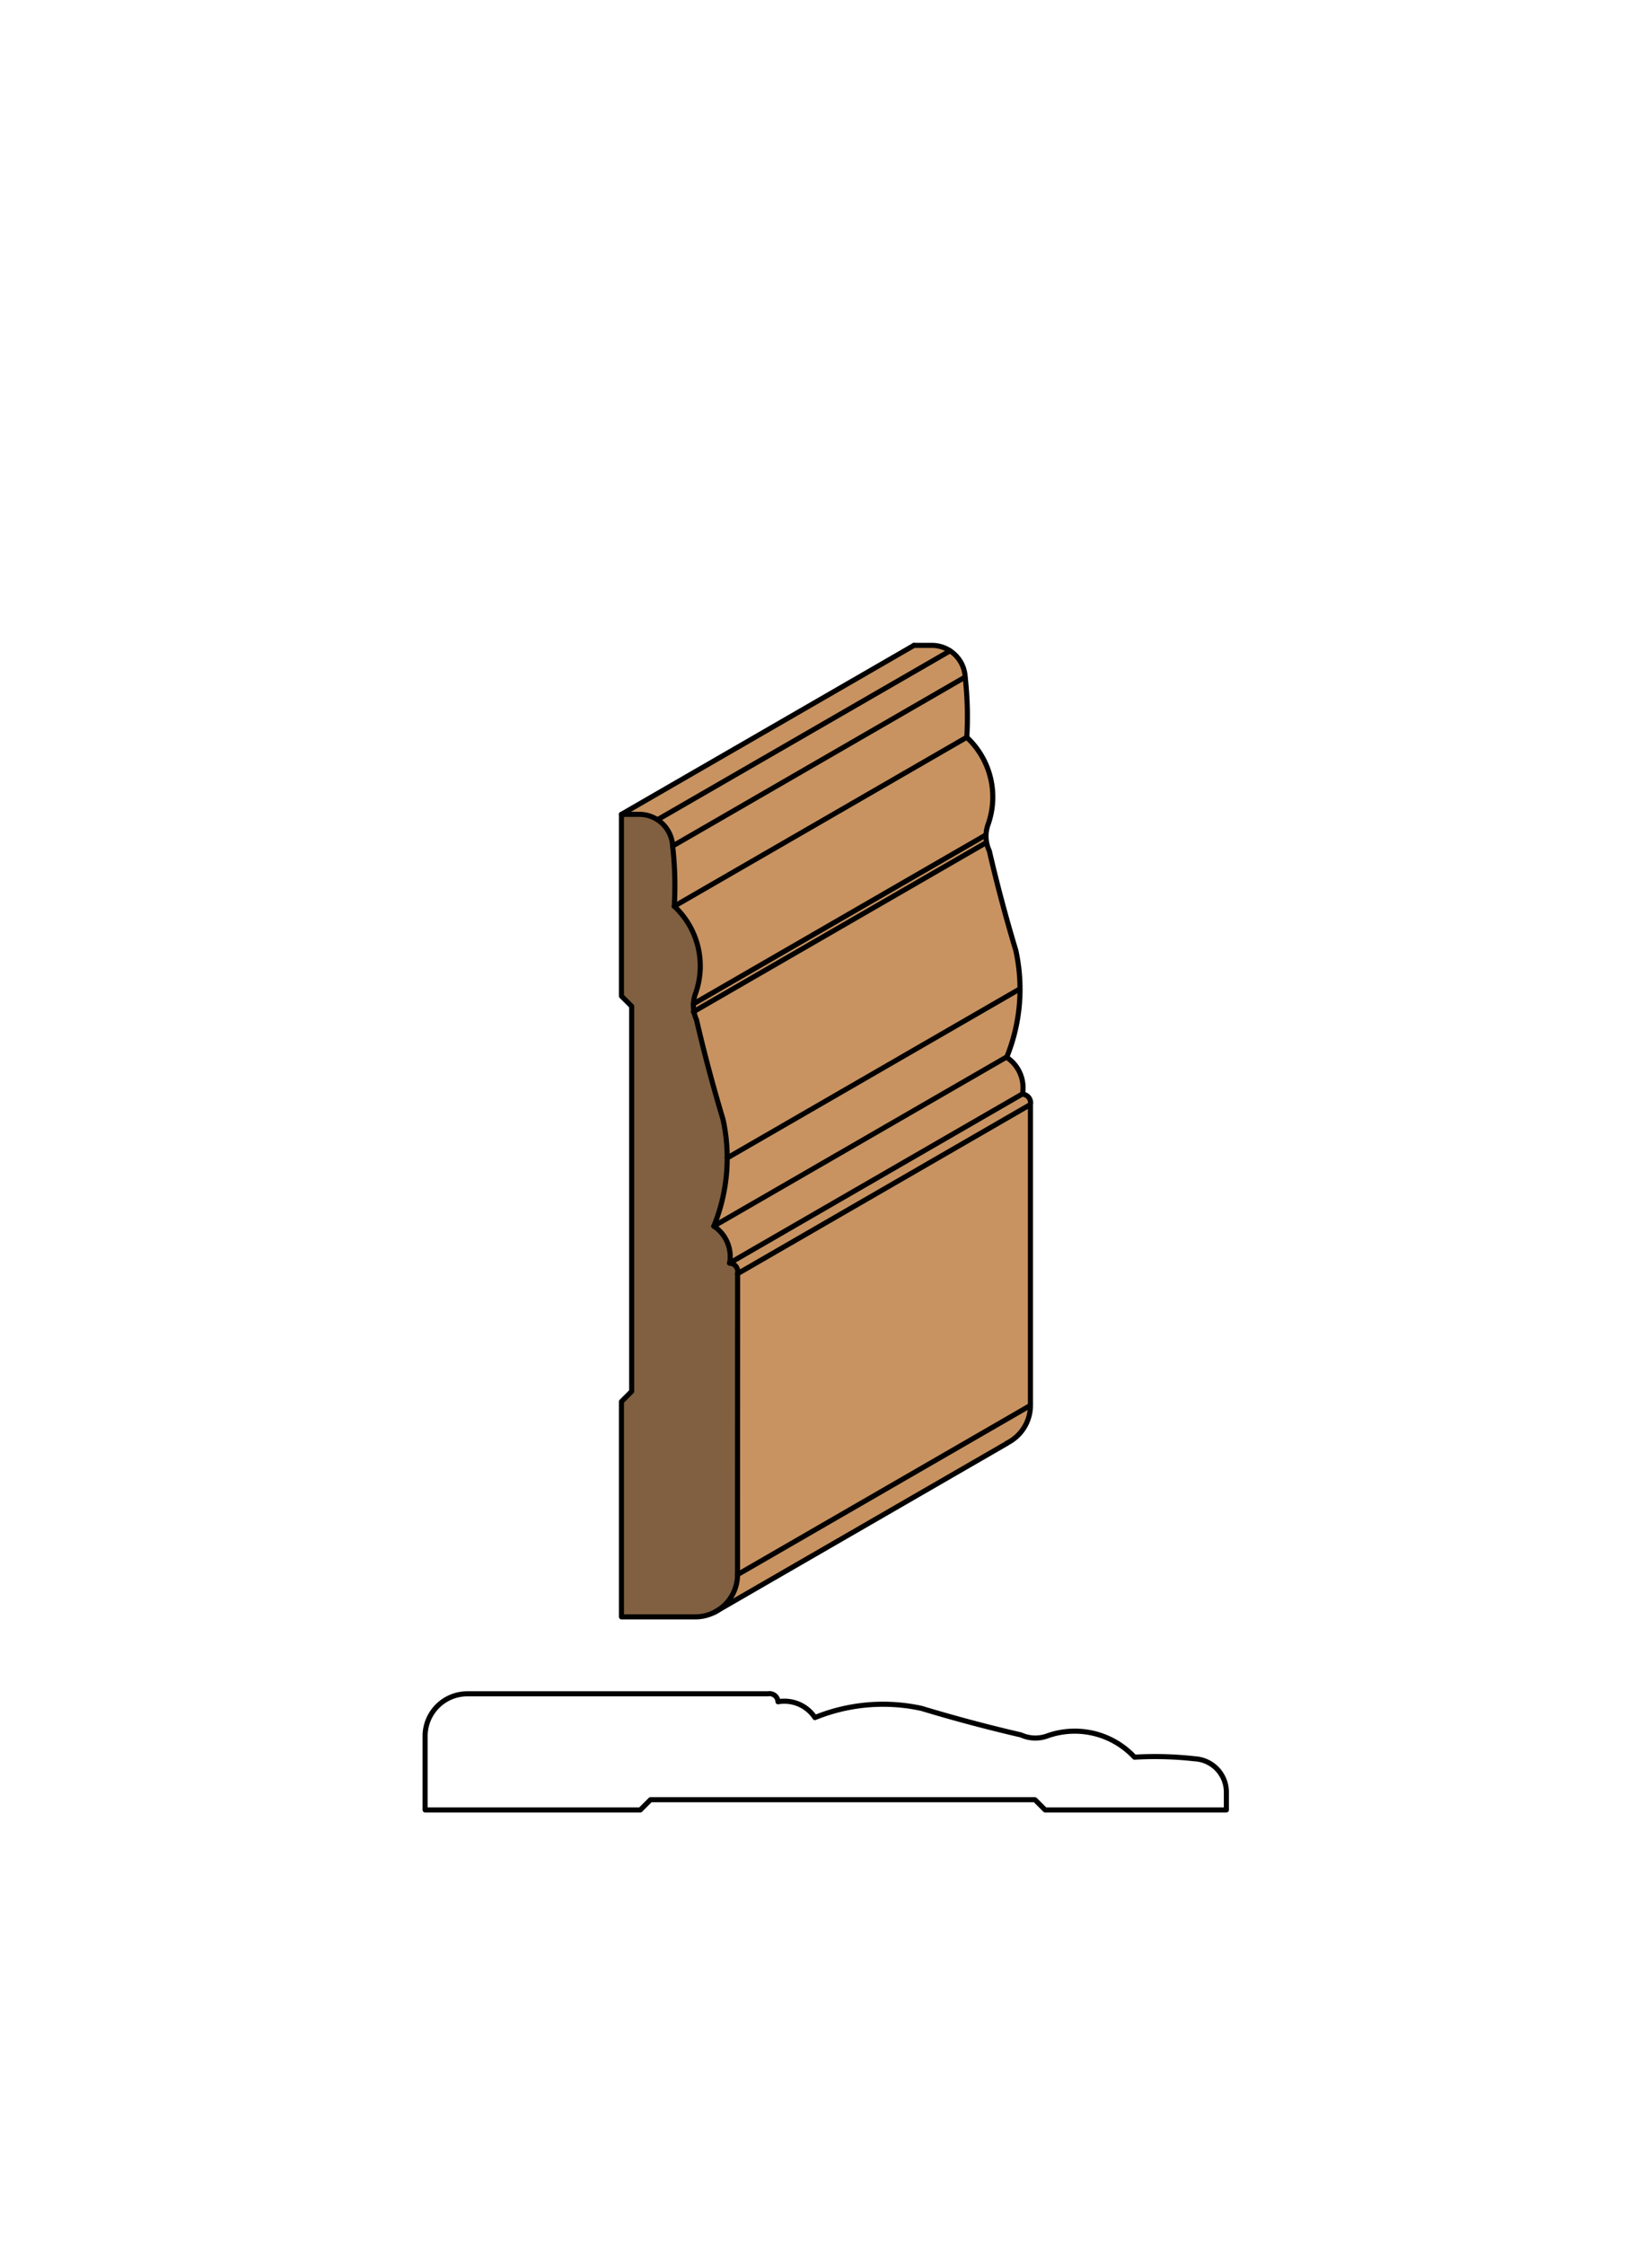 <svg xmlns="http://www.w3.org/2000/svg" viewBox="0 0 161.97 220"><defs><style>.cls-1{fill:#fff;}.cls-2{fill:#c89361;}.cls-3{fill:#806040;}.cls-4{fill:none;stroke:#000;stroke-linecap:round;stroke-linejoin:round;stroke-width:0.5px;}</style></defs><title>Case-SM-373</title><g id="white_box" data-name="white box"><rect class="cls-1" width="161.97" height="220"/></g><g id="Layer_1" data-name="Layer 1"><path class="cls-2" d="M101,137.76a4.14,4.14,0,0,1-2.29,3.7L70.45,157.77a4.14,4.14,0,0,0,1.85-3.45V124.83a.84.84,0,0,0-.78-1A3.59,3.59,0,0,0,70,120.17a17.7,17.7,0,0,0,.9-10.46q-1.46-4.84-2.6-9.76a3.41,3.41,0,0,1-.11-2.55,8,8,0,0,0-2.07-8.58,34.72,34.72,0,0,0-.16-5.91,3.28,3.28,0,0,0-3.21-3.1H60.93L89.61,63.25h1.81a3.28,3.28,0,0,1,3.21,3.1,34.74,34.74,0,0,1,.16,5.91,8,8,0,0,1,2.07,8.58A3.41,3.41,0,0,0,97,83.4q1.14,4.92,2.6,9.76a17.7,17.7,0,0,1-.9,10.46,3.59,3.59,0,0,1,1.55,3.62.84.84,0,0,1,.78,1Z"/><path class="cls-3" d="M62,98.62l-1-1V79.81h1.81a3.28,3.28,0,0,1,3.21,3.1,34.72,34.72,0,0,1,.16,5.91,8,8,0,0,1,2.07,8.58,3.41,3.41,0,0,0,.11,2.55q1.14,4.92,2.6,9.76a17.7,17.7,0,0,1-.9,10.46,3.59,3.59,0,0,1,1.55,3.62.84.84,0,0,1,.78,1v29.49a4.14,4.14,0,0,1-1.85,3.45L70,158a4.14,4.14,0,0,1-1.85.43H60.93v-21.1l1-1Z"/><line class="cls-4" x1="72.31" y1="124.83" x2="100.99" y2="108.27"/><line class="cls-4" x1="69.98" y1="120.17" x2="98.66" y2="103.61"/><line class="cls-4" x1="71.53" y1="123.79" x2="100.21" y2="107.23"/><path class="cls-4" d="M72.31,154.32a4.14,4.14,0,0,1-4.14,4.14H60.93v-21.1l1-1V98.62l-1-1V79.81h1.81a3.28,3.28,0,0,1,3.21,3.1,34.72,34.72,0,0,1,.16,5.91,8,8,0,0,1,2.07,8.58,3.41,3.41,0,0,0,.11,2.55q1.14,4.92,2.6,9.76a17.7,17.7,0,0,1-.9,10.46,3.59,3.59,0,0,1,1.55,3.62.84.84,0,0,1,.78,1Z"/><line class="cls-4" x1="71.29" y1="113.49" x2="99.97" y2="96.93"/><line class="cls-4" x1="67.98" y1="98.39" x2="96.66" y2="81.83"/><line class="cls-4" x1="67.98" y1="99.16" x2="96.66" y2="82.6"/><line class="cls-4" x1="66.1" y1="88.82" x2="94.78" y2="72.26"/><line class="cls-4" x1="65.94" y1="82.92" x2="94.62" y2="66.36"/><line class="cls-4" x1="64.46" y1="80.34" x2="93.14" y2="63.79"/><line class="cls-4" x1="72.31" y1="154.32" x2="100.99" y2="137.76"/><path class="cls-4" d="M89.61,63.25h1.81a3.28,3.28,0,0,1,3.21,3.1,34.74,34.74,0,0,1,.16,5.91,8,8,0,0,1,2.07,8.58A3.41,3.41,0,0,0,97,83.4q1.14,4.92,2.6,9.76a17.7,17.7,0,0,1-.9,10.46,3.59,3.59,0,0,1,1.55,3.62.84.84,0,0,1,.78,1v29.49a4.14,4.14,0,0,1-2.29,3.7"/><line class="cls-4" x1="60.93" y1="79.81" x2="89.61" y2="63.25"/><line class="cls-4" x1="70.02" y1="158.03" x2="98.7" y2="141.47"/><path class="cls-4" d="M45.82,166a4.14,4.14,0,0,0-4.14,4.14v7.24H62.78l1-1h37.69l1,1h17.77v-1.81a3.28,3.28,0,0,0-3.1-3.2,34.69,34.69,0,0,0-5.91-.16,8,8,0,0,0-8.58-2.07,3.41,3.41,0,0,1-2.55-.11q-4.92-1.14-9.75-2.6a17.7,17.7,0,0,0-10.45.9,3.59,3.59,0,0,0-3.62-1.55.84.84,0,0,0-1-.78Z"/></g></svg>